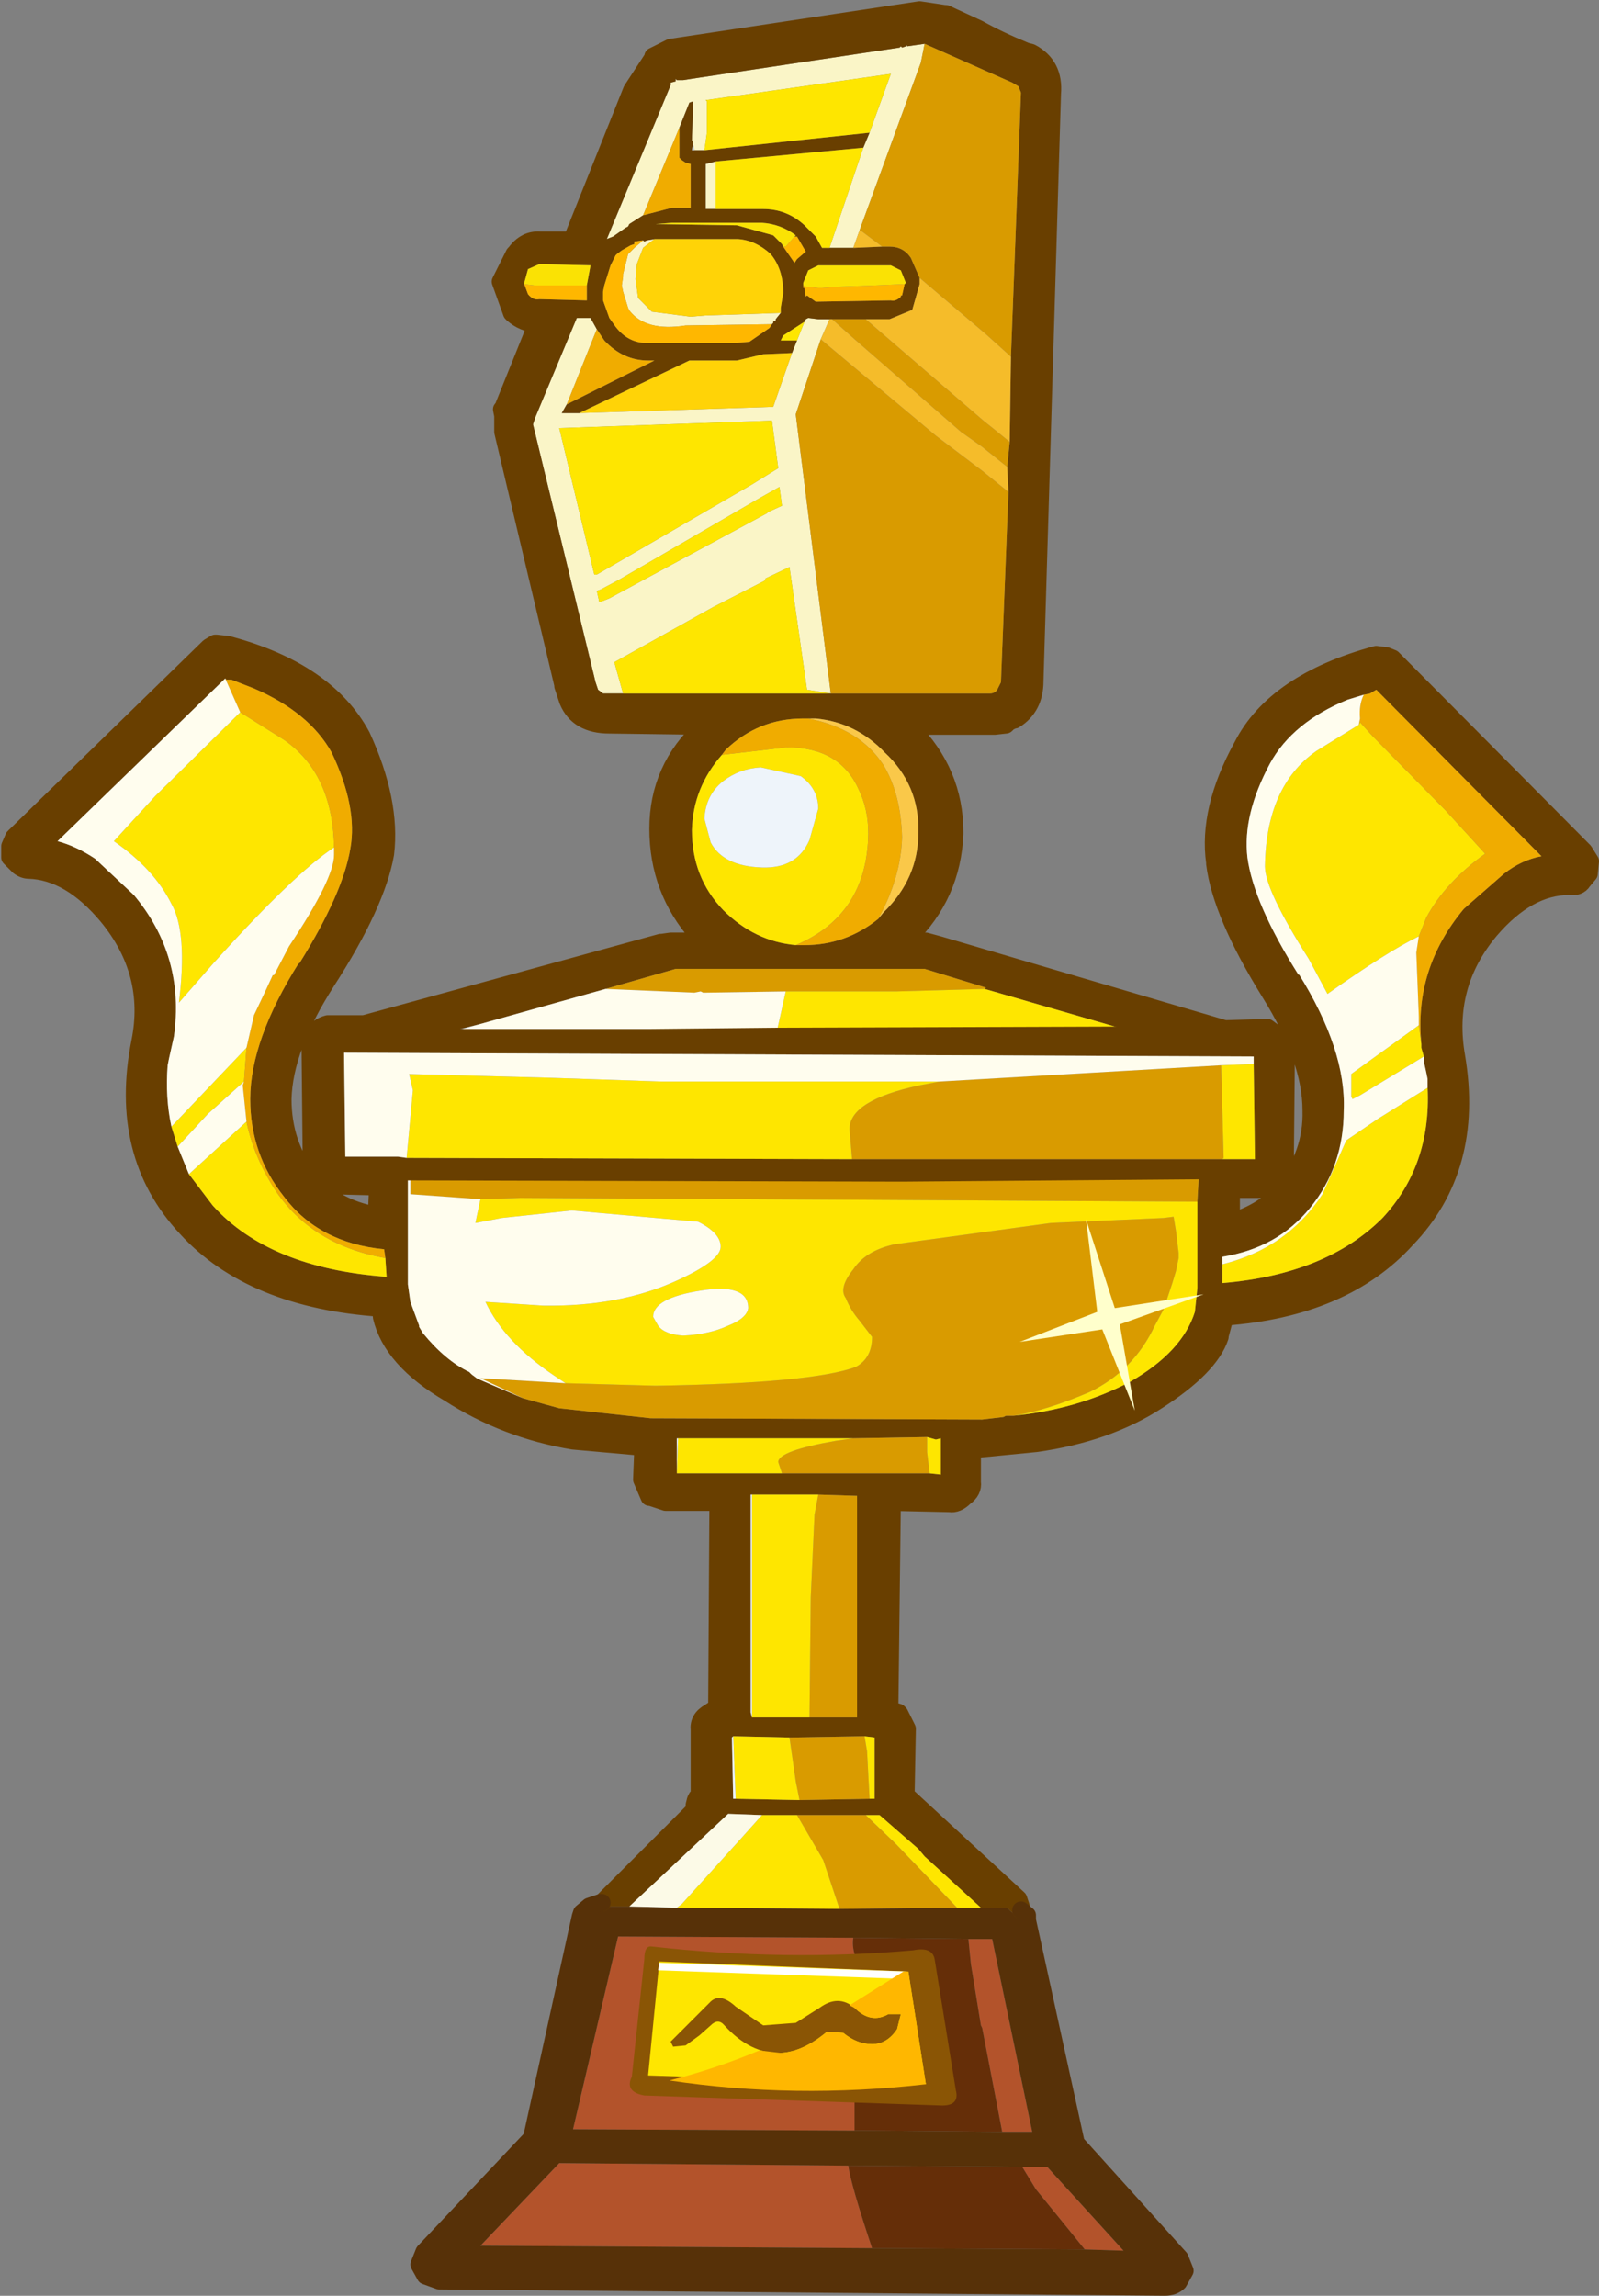<?xml version="1.0" encoding="UTF-8" standalone="no"?>
<svg xmlns:xlink="http://www.w3.org/1999/xlink" height="917.0px" width="639.0px" xmlns="http://www.w3.org/2000/svg">
  <rect width="100%" height="100%" fill="#808080" stroke="none"/>
  <g transform="matrix(10.0, 0.0, 0.0, 10.0, 319.5, 918.5)">
    <path d="M-6.25 -83.25 L-6.8 -82.9 -6.85 -82.8 -6.95 -82.75 -7.45 -82.4 -7.7 -82.3 -5.15 -88.45 -5.15 -88.55 -4.95 -88.6 -4.95 -88.7 -4.9 -88.65 -4.65 -88.65 -4.0 -88.75 4.0 -89.95 4.05 -90.0 4.1 -89.95 4.25 -90.0 4.3 -90.05 4.3 -90.0 5.0 -90.1 4.85 -89.35 2.4 -82.65 2.15 -81.95 1.2 -81.95 2.55 -85.95 2.8 -86.55 3.65 -88.9 -3.75 -87.85 -3.7 -87.8 -3.7 -86.55 -3.8 -85.85 -4.2 -85.85 -4.25 -86.1 -4.25 -86.15 -4.3 -86.25 -4.25 -87.8 -4.4 -87.75 -4.8 -86.75 -6.25 -83.25 M-7.05 -64.15 L-7.85 -64.15 -8.05 -64.3 -8.15 -64.6 -10.65 -74.9 -10.55 -75.2 -8.9 -79.15 -8.35 -79.15 -8.1 -78.7 -9.3 -75.7 -9.5 -75.35 -8.8 -75.35 -1.05 -75.6 -0.3 -77.75 -0.1 -78.25 0.2 -79.0 0.25 -79.1 0.35 -79.15 0.75 -79.1 1.2 -79.1 0.85 -78.3 -0.15 -75.3 1.25 -64.15 0.3 -64.3 -0.4 -69.2 -1.35 -68.75 -1.4 -68.65 -3.45 -67.6 -7.4 -65.4 -7.05 -64.15 M-3.35 -83.5 L-3.75 -83.5 -3.75 -85.3 -3.35 -85.4 -3.35 -83.5 M-5.8 -82.3 L-6.25 -81.95 -6.5 -81.3 -6.55 -80.7 -6.45 -79.95 -5.9 -79.4 -4.35 -79.2 -3.75 -79.25 -0.75 -79.35 -0.95 -79.1 -0.95 -79.05 -1.05 -79.0 -1.05 -78.95 -1.1 -78.9 -4.55 -78.85 Q-6.15 -78.6 -6.8 -79.45 L-6.85 -79.55 -7.05 -80.2 -7.1 -80.45 -7.05 -80.8 -7.05 -80.9 -6.85 -81.7 -6.6 -81.95 -6.25 -82.25 -6.2 -82.2 -6.1 -82.25 -5.8 -82.3 M-1.1 -75.05 L-9.6 -74.75 -8.2 -68.9 -8.1 -68.9 -1.9 -72.5 -0.85 -73.15 -1.1 -75.05 M-1.25 -71.4 L-0.7 -71.65 -0.8 -72.4 -1.6 -71.95 -7.2 -68.7 -7.95 -68.3 -8.1 -68.25 -8.0 -67.8 -7.85 -67.85 -7.6 -67.95 -1.3 -71.35 -1.25 -71.4" fill="#faf5c7" fill-rule="evenodd" stroke="none"/>
    <path d="M5.0 -90.1 L4.3 -90.0 4.3 -90.05 4.25 -90.0 4.1 -89.95 4.05 -90.0 4.0 -89.95 -4.0 -88.75 -4.65 -88.65 -4.9 -88.65 -4.95 -88.7 -4.95 -88.6 -5.15 -88.55 -5.15 -88.45 -7.7 -82.3 -7.45 -82.4 -6.95 -82.75 -6.85 -82.8 -6.8 -82.9 -6.25 -83.25 -5.1 -83.55 -4.35 -83.55 -4.35 -85.3 -4.55 -85.35 -4.7 -85.45 -4.8 -85.55 -4.8 -86.75 -4.4 -87.75 -4.25 -87.8 -4.3 -86.25 -4.25 -86.15 -4.25 -86.1 -4.3 -85.85 -4.2 -85.85 -3.8 -85.85 2.8 -86.55 2.55 -85.95 -3.35 -85.4 -3.75 -85.3 -3.75 -83.5 -3.35 -83.5 -1.45 -83.5 Q-0.5 -83.5 0.2 -82.85 L0.65 -82.4 0.9 -81.95 1.2 -81.95 2.15 -81.95 3.3 -82.0 3.6 -82.0 Q4.15 -82.0 4.45 -81.55 L4.8 -80.75 4.8 -80.5 4.5 -79.45 4.45 -79.45 3.6 -79.1 2.65 -79.1 1.3 -79.1 1.2 -79.1 0.75 -79.1 0.35 -79.15 0.25 -79.1 0.2 -79.0 -0.65 -78.45 -0.75 -78.25 -0.1 -78.25 -0.3 -77.75 -1.45 -77.7 -2.5 -77.45 -4.4 -77.45 -8.8 -75.35 -9.5 -75.35 -9.3 -75.7 -5.8 -77.45 -6.05 -77.45 Q-7.05 -77.45 -7.8 -78.25 L-8.1 -78.7 -8.35 -79.15 -8.9 -79.15 -10.55 -75.2 -10.65 -74.9 -8.15 -64.6 -8.05 -64.3 -7.85 -64.15 -7.05 -64.15 1.25 -64.15 7.6 -64.15 Q7.8 -64.15 7.9 -64.3 L8.05 -64.6 8.35 -72.2 8.3 -73.2 8.4 -74.2 8.45 -77.6 8.85 -88.15 8.75 -88.4 8.5 -88.55 5.0 -90.1 M-7.9 -15.85 L-4.15 -19.6 -4.2 -19.75 -4.15 -19.95 -4.1 -20.05 -4.05 -20.0 -4.05 -19.95 -4.0 -20.1 -4.0 -22.75 Q-4.05 -23.2 -3.6 -23.45 L-3.3 -23.65 -3.25 -31.85 -5.35 -31.85 -5.95 -32.05 -6.0 -32.05 -6.3 -32.75 -6.25 -34.05 -9.05 -34.3 Q-11.75 -34.75 -14.0 -36.2 -16.3 -37.55 -16.7 -39.25 L-16.7 -39.3 -16.7 -39.6 Q-21.9 -39.95 -24.5 -42.8 -27.25 -45.75 -26.35 -50.25 -25.8 -53.0 -27.65 -55.25 -29.15 -57.05 -30.8 -57.1 -31.0 -57.1 -31.2 -57.25 L-31.55 -57.6 -31.55 -58.05 -31.4 -58.4 -31.35 -58.45 -23.6 -66.0 -23.35 -66.15 -23.3 -66.15 -22.85 -66.1 Q-18.9 -65.05 -17.5 -62.45 -16.3 -59.85 -16.55 -57.75 -16.9 -55.75 -18.9 -52.65 -20.6 -50.0 -20.65 -47.95 -20.65 -46.15 -19.6 -44.8 -18.6 -43.6 -16.9 -43.3 L-16.85 -44.45 -18.85 -44.5 -19.4 -44.9 -19.5 -45.1 -19.55 -50.1 Q-19.45 -50.8 -18.85 -50.95 L-18.75 -50.95 -17.4 -50.95 -5.55 -54.2 -5.5 -54.2 -5.15 -54.25 -3.7 -54.25 -3.95 -54.45 -4.05 -54.5 Q-5.65 -56.3 -5.65 -58.75 -5.65 -61.15 -3.85 -62.8 L-3.85 -62.85 -7.6 -62.9 Q-8.85 -62.9 -9.25 -63.85 L-9.45 -64.45 -9.45 -64.5 -11.85 -74.6 -11.85 -75.25 -11.9 -75.5 -11.85 -75.55 -11.75 -75.8 -10.5 -78.9 Q-11.05 -78.95 -11.45 -79.3 L-11.5 -79.35 -11.95 -80.6 -11.4 -81.7 -11.35 -81.75 Q-10.95 -82.3 -10.35 -82.25 L-9.1 -82.25 -6.7 -88.25 -5.85 -89.55 -5.85 -89.6 -5.15 -89.95 4.8 -91.45 5.8 -91.3 5.85 -91.3 7.15 -90.7 Q7.95 -90.25 9.05 -89.8 L9.25 -89.75 Q10.2 -89.25 10.1 -88.1 L9.4 -64.65 Q9.4 -63.6 8.6 -63.1 L8.55 -63.1 8.35 -63.0 8.25 -62.9 7.8 -62.85 7.5 -62.85 4.35 -62.85 4.45 -62.75 Q6.2 -61.0 6.2 -58.6 L6.2 -58.55 Q6.1 -56.1 4.35 -54.4 L4.2 -54.2 5.05 -54.25 5.6 -54.1 17.0 -50.75 18.7 -50.8 19.45 -50.25 19.45 -50.1 19.4 -44.85 19.35 -44.75 18.7 -44.35 17.25 -44.35 17.25 -43.05 Q18.5 -43.4 19.35 -44.35 20.5 -45.75 20.45 -47.5 20.45 -49.55 18.8 -52.2 16.85 -55.35 16.6 -57.35 L16.6 -57.4 Q16.3 -59.5 17.7 -62.05 19.0 -64.6 23.05 -65.7 L23.45 -65.65 23.7 -65.55 23.8 -65.45 31.35 -57.85 31.6 -57.45 31.55 -56.95 31.3 -56.65 Q31.15 -56.4 30.75 -56.45 29.1 -56.45 27.6 -54.7 25.75 -52.5 26.25 -49.65 27.0 -45.2 24.25 -42.35 21.75 -39.6 17.0 -39.25 L16.8 -38.5 16.8 -38.45 Q16.4 -37.25 14.3 -35.9 12.3 -34.6 9.45 -34.2 L6.9 -33.95 6.9 -32.65 Q6.95 -32.3 6.6 -32.05 6.3 -31.75 6.0 -31.8 L3.7 -31.85 3.6 -23.55 3.95 -23.45 4.0 -23.4 4.3 -22.8 4.25 -20.15 8.75 -16.0 8.85 -15.7 8.85 -15.55 8.8 -15.5 8.6 -15.4 8.45 -15.5 8.3 -15.65 7.95 -15.65 7.25 -15.65 5.0 -17.7 4.75 -18.0 3.2 -19.35 2.65 -19.35 -0.1 -19.35 -1.5 -19.35 -2.85 -19.4 -6.8 -15.7 -8.05 -15.7 -7.9 -15.85 M13.8 -50.5 L17.0 -50.75 13.8 -50.5 7.4 -52.35 7.45 -52.4 5.0 -53.15 -4.95 -53.15 -7.75 -52.35 -12.75 -50.95 -14.8 -50.45 -14.75 -50.4 -14.25 -50.4 -5.95 -50.4 -1.0 -50.35 14.6 -50.3 13.8 -50.5 M-15.6 -50.4 L-14.75 -50.4 -15.6 -50.4 M4.2 -80.5 L4.25 -80.55 4.05 -81.05 3.65 -81.25 0.75 -81.25 0.35 -81.05 0.15 -80.55 0.15 -80.45 0.15 -80.35 0.2 -80.35 0.2 -80.3 0.25 -80.0 0.3 -80.05 0.65 -79.8 3.65 -79.85 Q3.85 -79.8 4.05 -80.0 L4.05 -80.05 4.1 -80.05 4.2 -80.5 M0.35 -63.15 L0.15 -63.15 Q-1.65 -63.15 -2.95 -61.9 L-3.1 -61.7 Q-4.25 -60.4 -4.3 -58.7 -4.3 -56.8 -3.05 -55.5 -1.8 -54.25 -0.15 -54.1 L0.2 -54.1 Q1.85 -54.1 3.15 -55.15 L3.35 -55.4 Q4.75 -56.75 4.75 -58.6 4.8 -60.5 3.4 -61.8 2.25 -63.0 0.65 -63.15 L0.35 -63.15 M22.55 -64.1 L21.9 -63.9 Q19.7 -63.0 18.8 -61.35 17.7 -59.3 17.9 -57.6 18.15 -55.75 19.95 -52.9 L19.95 -52.95 Q21.85 -49.9 21.75 -47.5 21.75 -45.25 20.4 -43.6 19.1 -42.0 16.9 -41.65 L16.9 -41.35 16.9 -40.6 Q21.05 -40.95 23.3 -43.2 25.25 -45.3 25.1 -48.4 L25.1 -48.75 25.05 -49.0 24.95 -49.45 24.95 -49.65 24.85 -50.0 24.85 -50.15 Q24.55 -53.15 26.55 -55.55 L28.15 -56.95 Q28.85 -57.5 29.65 -57.65 L23.05 -64.3 22.8 -64.15 22.55 -64.1 M15.9 -43.85 L15.95 -44.75 15.9 -44.85 4.1 -45.0 16.6 -45.1 4.1 -45.0 -15.55 -45.05 -15.65 -45.05 -15.65 -44.9 -15.65 -40.55 -15.55 -39.85 -15.2 -38.9 -15.2 -38.85 -15.05 -38.6 Q-14.15 -37.5 -13.2 -37.05 L-13.1 -36.95 -12.9 -36.8 -12.8 -36.75 -11.05 -36.0 -9.6 -35.6 -5.95 -35.2 7.3 -35.15 8.15 -35.25 8.25 -35.3 8.4 -35.3 8.55 -35.3 Q11.1 -35.55 13.2 -36.65 15.3 -37.85 15.8 -39.45 L15.9 -40.4 15.9 -43.85 M-16.4 -45.05 L-15.65 -45.05 -16.4 -45.05 M2.1 -45.55 L16.9 -45.55 18.2 -45.55 18.15 -49.35 18.15 -49.65 -18.2 -49.8 -18.15 -45.65 -16.15 -45.65 -16.05 -45.65 -15.7 -45.6 2.1 -45.55 M5.2 -33.0 L5.65 -32.95 5.65 -34.4 5.45 -34.35 5.1 -34.45 2.15 -34.4 -4.85 -34.4 -4.9 -34.4 -4.9 -33.05 -4.9 -33.0 -0.7 -33.0 5.2 -33.0 M0.75 -32.15 L-1.9 -32.15 -1.95 -32.15 -1.95 -23.45 -1.9 -23.25 0.4 -23.25 2.3 -23.25 2.3 -32.1 0.75 -32.15 M2.8 -20.0 L3.0 -20.0 3.0 -22.45 2.6 -22.5 -0.4 -22.45 -2.65 -22.5 -2.7 -22.45 -2.65 -20.0 -2.55 -20.0 0.0 -19.95 2.8 -20.0 M-8.5 -80.45 L-8.35 -81.25 -10.4 -81.3 -10.85 -81.1 -11.0 -80.55 -11.0 -80.5 -10.85 -80.1 Q-10.65 -79.85 -10.4 -79.9 L-8.5 -79.85 -8.5 -80.2 -8.5 -80.45 M-0.2 -82.4 L-0.15 -82.45 Q-0.75 -82.9 -1.5 -82.95 L-5.1 -82.95 -5.75 -82.9 -2.5 -82.85 -1.05 -82.45 -0.75 -82.15 -0.7 -82.1 -0.65 -82.0 -0.2 -81.35 -0.1 -81.5 0.25 -81.8 -0.1 -82.4 -0.2 -82.4 M-0.75 -79.35 L-0.75 -79.55 -0.65 -80.15 Q-0.65 -81.1 -1.15 -81.7 -1.75 -82.25 -2.45 -82.3 L-5.8 -82.3 -6.1 -82.25 -6.2 -82.2 -6.25 -82.25 -6.6 -82.2 -6.6 -82.1 -6.75 -82.05 -7.1 -81.85 -7.3 -81.7 -7.35 -81.65 -7.55 -81.25 -7.8 -80.45 -7.85 -80.2 -7.85 -79.85 -7.6 -79.15 -7.35 -78.8 Q-6.85 -78.15 -6.1 -78.15 L-2.55 -78.15 -2.0 -78.2 -1.2 -78.75 -1.1 -78.9 -1.05 -78.95 -1.05 -79.0 -0.95 -79.05 -0.95 -79.1 -0.75 -79.35 M-16.55 -41.6 L-16.6 -41.95 Q-19.2 -42.2 -20.6 -44.05 -21.95 -45.75 -21.95 -47.95 -21.95 -50.3 -20.0 -53.4 L-20.0 -53.35 Q-18.25 -56.15 -17.95 -57.95 -17.65 -59.6 -18.7 -61.8 -19.6 -63.4 -21.8 -64.35 L-22.7 -64.7 -22.9 -64.7 -22.95 -64.75 -29.65 -58.25 Q-28.9 -58.05 -28.15 -57.55 L-26.6 -56.1 Q-24.55 -53.65 -25.0 -50.45 L-25.1 -50.0 -25.2 -49.55 -25.25 -49.3 Q-25.35 -48.0 -25.1 -46.85 L-24.85 -46.05 -24.4 -44.95 -23.45 -43.7 Q-21.2 -41.2 -16.5 -40.85 L-16.55 -41.6" fill="#693f00" fill-rule="evenodd" stroke="none"/>
    <path d="M2.4 -82.65 L4.85 -89.35 5.0 -90.1 8.5 -88.55 8.75 -88.4 8.85 -88.15 8.45 -77.6 7.45 -78.5 4.8 -80.75 4.45 -81.55 Q4.15 -82.0 3.6 -82.0 L3.3 -82.0 2.5 -82.6 2.4 -82.65 M8.4 -74.2 L8.3 -73.2 7.3 -74.0 6.45 -74.6 2.2 -78.3 1.3 -79.1 2.65 -79.1 7.35 -75.05 7.85 -74.65 8.4 -74.2 M8.35 -72.2 L8.05 -64.6 7.9 -64.3 Q7.8 -64.15 7.6 -64.15 L1.25 -64.15 -0.15 -75.3 0.85 -78.3 5.45 -74.45 7.3 -73.05 8.35 -72.2 M-0.1 -19.35 L2.65 -19.35 3.85 -18.2 6.25 -15.7 6.3 -15.65 1.6 -15.6 1.55 -15.75 0.95 -17.55 -0.1 -19.35 M-7.75 -52.35 L-4.95 -53.15 5.0 -53.15 7.45 -52.4 7.4 -52.35 3.85 -52.25 -0.55 -52.25 -3.85 -52.2 -3.95 -52.25 -4.2 -52.2 -7.75 -52.35 M4.1 -45.0 L15.9 -44.85 15.95 -44.75 15.9 -43.85 -11.15 -44.0 -12.75 -43.95 -15.55 -44.15 -15.55 -44.9 -15.55 -45.05 4.1 -45.0 M8.55 -35.3 L8.4 -35.3 8.25 -35.3 8.15 -35.25 7.3 -35.15 -5.95 -35.2 -9.6 -35.6 -11.05 -36.0 -12.75 -36.8 -9.35 -36.6 -5.75 -36.5 Q0.5 -36.6 2.25 -37.25 2.9 -37.6 2.9 -38.45 L2.4 -39.1 Q2.05 -39.5 1.85 -40.0 1.55 -40.4 2.15 -41.15 2.65 -41.9 3.8 -42.15 L10.05 -43.0 14.55 -43.2 14.95 -43.25 15.05 -42.65 15.15 -41.8 15.15 -41.6 15.05 -41.1 14.9 -40.6 14.55 -39.55 14.2 -38.9 Q13.35 -37.1 11.6 -36.25 9.85 -35.5 8.55 -35.3 M16.85 -49.3 L16.95 -45.6 16.9 -45.55 2.1 -45.55 2.0 -46.75 Q2.0 -47.9 4.8 -48.5 L5.6 -48.65 16.85 -49.3 M5.2 -33.0 L-0.7 -33.0 -0.85 -33.45 Q-0.85 -33.9 1.45 -34.3 L2.15 -34.4 5.1 -34.45 5.1 -33.85 5.2 -33.0 M0.4 -23.25 L0.45 -28.05 0.6 -31.35 0.75 -32.15 2.3 -32.1 2.3 -23.25 0.4 -23.25 M2.6 -22.5 L2.7 -21.9 2.8 -20.0 0.0 -19.95 -0.15 -20.7 -0.4 -22.45 2.6 -22.5" fill="#d99b00" fill-rule="evenodd" stroke="none"/>
    <path d="M2.15 -81.95 L2.4 -82.65 2.5 -82.6 3.3 -82.0 2.15 -81.95 M8.45 -77.6 L8.4 -74.2 7.85 -74.65 7.35 -75.05 2.65 -79.1 3.6 -79.1 4.45 -79.45 4.5 -79.45 4.8 -80.5 4.8 -80.75 7.45 -78.5 8.45 -77.6 M8.3 -73.2 L8.35 -72.2 7.3 -73.05 5.45 -74.45 0.85 -78.3 1.2 -79.1 1.3 -79.1 2.2 -78.3 6.45 -74.6 7.3 -74.0 8.3 -73.2" fill="#f5bc2a" fill-rule="evenodd" stroke="none"/>
    <path d="M-3.8 -85.85 L-3.7 -86.55 -3.7 -87.8 -3.75 -87.85 3.65 -88.9 2.8 -86.55 -3.8 -85.85 M2.55 -85.95 L1.2 -81.95 0.9 -81.95 0.65 -82.4 0.2 -82.85 Q-0.5 -83.5 -1.45 -83.5 L-3.35 -83.5 -3.35 -85.4 2.55 -85.95 M1.25 -64.15 L-7.05 -64.15 -7.4 -65.4 -3.45 -67.6 -1.4 -68.65 -1.35 -68.75 -0.4 -69.2 0.3 -64.3 1.25 -64.15 M-0.1 -78.25 L-0.75 -78.25 -0.65 -78.45 0.2 -79.0 -0.1 -78.25 M-1.5 -19.35 L-0.1 -19.35 0.95 -17.55 1.55 -15.75 1.6 -15.6 -4.9 -15.65 -4.7 -15.8 -2.35 -18.4 -1.5 -19.35 M2.65 -19.35 L3.2 -19.35 4.75 -18.0 5.0 -17.7 7.25 -15.65 6.3 -15.65 6.25 -15.7 3.85 -18.2 2.65 -19.35 M13.8 -50.5 L14.6 -50.3 -1.0 -50.35 -0.95 -50.45 13.8 -50.5 -0.95 -50.45 -0.55 -52.25 3.85 -52.25 7.4 -52.35 13.8 -50.5 M-0.15 -54.1 Q-1.8 -54.25 -3.05 -55.5 -4.3 -56.8 -4.3 -58.7 -4.25 -60.4 -3.1 -61.7 L-0.5 -62.0 Q1.6 -62.0 2.35 -60.35 2.75 -59.55 2.75 -58.55 2.7 -55.3 -0.15 -54.1 M0.75 -59.55 Q0.75 -60.35 0.05 -60.85 L-1.55 -61.2 Q-2.4 -61.15 -3.05 -60.65 -3.75 -60.1 -3.8 -59.15 L-3.55 -58.2 Q-3.05 -57.25 -1.5 -57.2 -0.1 -57.15 0.4 -58.3 L0.75 -59.55 M24.85 -50.15 L24.85 -50.0 24.95 -49.65 22.4 -48.1 22.1 -47.95 22.05 -48.05 22.05 -48.95 24.75 -50.9 24.85 -50.15 M25.1 -48.4 Q25.25 -45.3 23.3 -43.2 21.05 -40.95 16.9 -40.6 L16.9 -41.35 Q19.5 -42.0 20.9 -44.15 L21.85 -46.3 23.1 -47.15 25.1 -48.4 M22.35 -62.9 L22.4 -63.0 22.9 -62.45 25.8 -59.5 27.4 -57.75 Q25.8 -56.6 25.05 -55.2 L24.75 -54.45 Q23.5 -53.85 21.1 -52.15 L20.35 -53.55 Q18.6 -56.3 18.6 -57.25 18.65 -60.45 20.65 -61.85 L22.35 -62.9 M15.9 -43.85 L15.9 -40.4 15.8 -39.45 Q15.3 -37.85 13.2 -36.65 11.1 -35.55 8.55 -35.3 9.85 -35.5 11.6 -36.25 13.35 -37.1 14.2 -38.9 L14.55 -39.55 14.9 -40.6 15.05 -41.1 15.15 -41.6 15.15 -41.8 15.05 -42.65 14.95 -43.25 14.55 -43.2 10.05 -43.0 3.8 -42.15 Q2.65 -41.9 2.15 -41.15 1.55 -40.4 1.85 -40.0 2.05 -39.5 2.4 -39.1 L2.9 -38.45 Q2.9 -37.6 2.25 -37.25 0.5 -36.6 -5.75 -36.5 L-9.35 -36.6 -9.8 -36.9 Q-11.8 -38.25 -12.55 -39.85 L-10.25 -39.7 Q-7.2 -39.65 -4.9 -40.7 -3.15 -41.5 -3.15 -42.05 -3.15 -42.6 -4.05 -43.05 L-9.1 -43.5 -11.9 -43.2 -12.95 -43.0 -12.9 -43.25 -12.75 -43.95 -11.15 -44.0 15.9 -43.85 M16.9 -45.55 L16.95 -45.6 16.85 -49.3 18.15 -49.35 18.2 -45.55 16.9 -45.55 M5.6 -48.65 L4.8 -48.5 Q2.0 -47.9 2.0 -46.75 L2.1 -45.55 -15.7 -45.6 -15.45 -48.3 -15.6 -48.95 -9.95 -48.8 -5.5 -48.65 5.6 -48.65 M5.1 -34.45 L5.45 -34.35 5.65 -34.4 5.65 -32.95 5.2 -33.0 5.1 -33.85 5.1 -34.45 M-0.7 -33.0 L-4.9 -33.0 -4.9 -33.05 -4.85 -34.4 2.15 -34.4 1.45 -34.3 Q-0.85 -33.9 -0.85 -33.45 L-0.7 -33.0 M0.75 -32.15 L0.6 -31.35 0.45 -28.05 0.4 -23.25 -1.9 -23.25 -1.9 -32.15 0.75 -32.15 M2.8 -20.0 L2.7 -21.9 2.6 -22.5 3.0 -22.45 3.0 -20.0 2.8 -20.0 M-0.4 -22.45 L-0.15 -20.7 0.0 -19.95 -2.55 -20.0 -2.65 -22.5 -0.4 -22.45 M-1.1 -75.05 L-0.85 -73.15 -1.9 -72.5 -8.1 -68.9 -8.2 -68.9 -9.6 -74.75 -1.1 -75.05 M-16.55 -41.6 L-16.5 -40.85 Q-21.2 -41.2 -23.45 -43.7 L-24.4 -44.95 -22.1 -47.05 Q-21.85 -45.8 -21.1 -44.55 -19.65 -42.15 -16.55 -41.6 M-24.85 -46.05 L-25.1 -46.85 -22.1 -50.0 -22.2 -48.65 -23.65 -47.35 -24.85 -46.05 M-22.35 -63.4 L-20.6 -62.3 Q-18.65 -60.95 -18.6 -58.0 -20.15 -57.0 -23.4 -53.4 L-24.8 -51.8 Q-24.45 -54.6 -25.1 -55.75 -25.8 -57.15 -27.4 -58.25 L-25.75 -60.05 -22.35 -63.4 M-1.25 -71.4 L-1.3 -71.35 -7.6 -67.95 -7.85 -67.85 -8.0 -67.8 -8.1 -68.25 -7.95 -68.3 -7.2 -68.7 -1.6 -71.95 -0.8 -72.4 -0.7 -71.65 -1.25 -71.4 M-5.85 -39.25 L-5.65 -38.9 Q-5.4 -38.55 -4.65 -38.5 -3.6 -38.55 -2.85 -38.9 -2.1 -39.2 -2.05 -39.6 -2.05 -40.6 -3.95 -40.3 -5.85 -40.0 -5.85 -39.25" fill="#fee600" fill-rule="evenodd" stroke="none"/>
    <path d="M0.15 -80.45 L0.15 -80.55 0.35 -81.05 0.75 -81.25 3.65 -81.25 4.05 -81.05 4.25 -80.55 4.2 -80.5 3.0 -80.45 1.6 -80.4 0.9 -80.35 0.75 -80.35 0.3 -80.4 0.25 -80.4 0.15 -80.45 M-8.5 -80.45 L-10.6 -80.45 -11.0 -80.5 -11.0 -80.55 -10.85 -81.1 -10.4 -81.3 -8.35 -81.25 -8.5 -80.45 M-0.65 -82.0 L-0.7 -82.1 -0.75 -82.15 -1.05 -82.45 -2.5 -82.85 -5.75 -82.9 -5.1 -82.95 -1.5 -82.95 Q-0.75 -82.9 -0.15 -82.45 L-0.2 -82.4 -0.55 -82.0 -0.65 -82.0" fill="#fae204" fill-rule="evenodd" stroke="none"/>
    <path d="M4.2 -80.5 L4.1 -80.05 4.05 -80.05 4.05 -80.0 Q3.85 -79.8 3.65 -79.85 L0.65 -79.8 0.3 -80.05 0.25 -80.0 0.2 -80.3 0.2 -80.35 0.15 -80.35 0.15 -80.45 0.25 -80.4 0.3 -80.4 0.75 -80.35 0.9 -80.35 1.6 -80.4 3.0 -80.45 4.2 -80.5 M-11.0 -80.5 L-10.6 -80.45 -8.5 -80.45 -8.5 -80.2 -8.5 -79.85 -10.4 -79.9 Q-10.65 -79.85 -10.85 -80.1 L-11.0 -80.5 M-0.2 -82.4 L-0.1 -82.4 0.25 -81.8 -0.1 -81.5 -0.2 -81.35 -0.65 -82.0 -0.55 -82.0 -0.2 -82.4 M-1.1 -78.9 L-1.2 -78.75 -2.0 -78.2 -2.55 -78.15 -6.1 -78.15 Q-6.85 -78.15 -7.35 -78.8 L-7.6 -79.15 -7.85 -79.85 -7.85 -80.2 -7.8 -80.45 -7.55 -81.25 -7.35 -81.65 -7.3 -81.7 -7.1 -81.85 -6.75 -82.05 -6.6 -82.1 -6.6 -82.2 -6.25 -82.25 -6.6 -81.95 -6.85 -81.7 -7.05 -80.9 -7.05 -80.8 -7.1 -80.45 -7.05 -80.2 -6.85 -79.55 -6.8 -79.45 Q-6.15 -78.6 -4.55 -78.85 L-1.1 -78.9" fill="#ffb700" fill-rule="evenodd" stroke="none"/>
    <path d="M0.35 -63.15 L0.65 -63.15 Q2.25 -63.0 3.4 -61.8 4.8 -60.5 4.75 -58.6 4.75 -56.75 3.35 -55.4 L3.15 -55.15 Q4.05 -56.8 4.1 -58.4 4.05 -60.15 3.35 -61.3 2.4 -62.75 0.35 -63.15" fill="#fac849" fill-rule="evenodd" stroke="none"/>
    <path d="M-6.25 -83.25 L-4.8 -86.75 -4.8 -85.55 -4.7 -85.45 -4.55 -85.35 -4.35 -85.3 -4.35 -83.55 -5.1 -83.55 -6.25 -83.25 M-8.1 -78.7 L-7.8 -78.25 Q-7.05 -77.45 -6.05 -77.45 L-5.8 -77.45 -9.3 -75.7 -8.1 -78.7 M-3.1 -61.7 L-2.95 -61.9 Q-1.65 -63.15 0.15 -63.15 L0.35 -63.15 Q2.4 -62.75 3.35 -61.3 4.05 -60.15 4.1 -58.4 4.05 -56.8 3.15 -55.15 1.85 -54.1 0.2 -54.1 L-0.15 -54.1 Q2.7 -55.3 2.75 -58.55 2.75 -59.55 2.35 -60.35 1.6 -62.0 -0.5 -62.0 L-3.1 -61.7 M22.55 -64.1 L22.8 -64.15 23.05 -64.3 29.65 -57.65 Q28.85 -57.5 28.15 -56.95 L26.55 -55.55 Q24.55 -53.15 24.85 -50.15 L24.75 -50.9 24.75 -51.05 24.75 -51.25 24.65 -53.8 24.75 -54.45 25.05 -55.2 Q25.8 -56.6 27.4 -57.75 L25.8 -59.5 22.9 -62.45 22.4 -63.0 22.35 -62.9 22.4 -63.15 Q22.35 -63.7 22.55 -64.1 M-22.95 -64.75 L-22.9 -64.7 -22.7 -64.7 -21.8 -64.35 Q-19.6 -63.4 -18.7 -61.8 -17.65 -59.6 -17.95 -57.95 -18.25 -56.15 -20.0 -53.35 L-20.0 -53.4 Q-21.95 -50.3 -21.95 -47.95 -21.95 -45.75 -20.6 -44.05 -19.2 -42.2 -16.6 -41.95 L-16.55 -41.6 Q-19.65 -42.15 -21.1 -44.55 -21.85 -45.8 -22.1 -47.05 L-22.25 -48.5 -22.2 -48.65 -22.1 -50.0 -21.8 -51.3 -21.35 -52.25 -21.05 -52.9 -21.0 -52.9 -20.4 -54.05 Q-18.6 -56.75 -18.6 -57.7 L-18.6 -58.0 Q-18.65 -60.95 -20.6 -62.3 L-22.35 -63.4 -22.95 -64.75" fill="#f0ac00" fill-rule="evenodd" stroke="none"/>
    <path d="M0.75 -59.55 L0.4 -58.3 Q-0.1 -57.15 -1.5 -57.2 -3.05 -57.25 -3.55 -58.2 L-3.8 -59.15 Q-3.75 -60.1 -3.05 -60.65 -2.4 -61.15 -1.55 -61.2 L0.05 -60.85 Q0.75 -60.35 0.75 -59.55 M-4.9 -33.05 L-4.9 -34.4 -4.85 -34.4 -4.9 -33.05 M-1.9 -32.15 L-1.9 -23.25 -1.95 -23.45 -1.95 -32.15 -1.9 -32.15 M-2.55 -20.0 L-2.65 -20.0 -2.7 -22.45 -2.65 -22.5 -2.55 -20.0" fill="#eef4fa" fill-rule="evenodd" stroke="none"/>
    <path d="M-1.0 -50.35 L-5.95 -50.4 -14.25 -50.4 -13.85 -50.65 -12.75 -50.95 -7.75 -52.35 -4.2 -52.2 -3.95 -52.25 -3.85 -52.2 -0.55 -52.25 -0.95 -50.45 -1.0 -50.35 M16.9 -41.35 L16.9 -41.65 Q19.1 -42.0 20.4 -43.6 21.75 -45.25 21.75 -47.5 21.85 -49.9 19.95 -52.95 L19.95 -52.9 Q18.15 -55.75 17.9 -57.6 17.7 -59.3 18.8 -61.35 19.7 -63.0 21.9 -63.9 L22.55 -64.1 Q22.35 -63.7 22.4 -63.15 L22.35 -62.9 20.65 -61.85 Q18.65 -60.45 18.6 -57.25 18.6 -56.3 20.35 -53.55 L21.1 -52.15 Q23.5 -53.85 24.75 -54.45 L24.65 -53.8 24.75 -51.25 24.75 -51.05 24.75 -50.9 22.05 -48.95 22.05 -48.05 22.1 -47.95 22.4 -48.1 24.95 -49.65 24.95 -49.45 25.05 -49.0 25.1 -48.75 25.1 -48.4 23.1 -47.15 21.85 -46.3 20.9 -44.15 Q19.5 -42.0 16.9 -41.35 M-11.05 -36.0 L-12.8 -36.75 -12.9 -36.8 -13.1 -36.95 -13.2 -37.05 Q-14.15 -37.5 -15.05 -38.6 L-15.2 -38.85 -15.2 -38.9 -15.55 -39.85 -15.65 -40.55 -15.65 -44.9 -15.65 -45.05 -15.55 -45.05 -15.55 -44.9 -15.55 -44.15 -12.75 -43.95 -12.9 -43.25 -12.95 -43.0 -11.9 -43.2 -9.1 -43.5 -4.05 -43.05 Q-3.15 -42.6 -3.15 -42.05 -3.15 -41.5 -4.9 -40.7 -7.2 -39.65 -10.25 -39.7 L-12.55 -39.85 Q-11.8 -38.25 -9.8 -36.9 L-9.35 -36.6 -12.75 -36.8 -11.05 -36.0 M16.85 -49.3 L5.6 -48.65 -5.5 -48.65 -9.95 -48.8 -15.6 -48.95 -15.45 -48.3 -15.7 -45.6 -16.05 -45.65 -16.15 -45.65 -18.15 -45.65 -18.2 -49.8 18.15 -49.65 18.15 -49.35 16.85 -49.3 M-24.4 -44.95 L-24.85 -46.05 -23.65 -47.35 -22.2 -48.65 -22.25 -48.5 -22.1 -47.05 -24.4 -44.95 M-25.1 -46.85 Q-25.35 -48.0 -25.25 -49.3 L-25.2 -49.55 -25.1 -50.0 -25.0 -50.45 Q-24.55 -53.65 -26.6 -56.1 L-28.15 -57.55 Q-28.9 -58.05 -29.65 -58.25 L-22.95 -64.75 -22.35 -63.4 -25.75 -60.05 -27.4 -58.25 Q-25.8 -57.15 -25.1 -55.75 -24.45 -54.6 -24.8 -51.8 L-23.4 -53.4 Q-20.15 -57.0 -18.6 -58.0 L-18.6 -57.7 Q-18.6 -56.75 -20.4 -54.05 L-21.0 -52.9 -21.05 -52.9 -21.35 -52.25 -21.8 -51.3 -22.1 -50.0 -25.1 -46.85 M-5.95 -50.4 L-0.95 -50.45 -5.95 -50.4 M-5.85 -39.25 Q-5.85 -40.0 -3.95 -40.3 -2.05 -40.6 -2.05 -39.6 -2.1 -39.2 -2.85 -38.9 -3.6 -38.55 -4.65 -38.5 -5.4 -38.55 -5.65 -38.9 L-5.85 -39.25" fill="#fffdee" fill-rule="evenodd" stroke="none"/>
    <path d="M2.15 -14.45 Q2.1 -14.15 2.2 -13.8 L2.2 -6.75 -9.05 -6.8 -7.25 -14.5 2.15 -14.45 M8.1 -6.7 L7.3 -10.85 7.25 -10.95 6.85 -13.4 6.75 -14.4 7.7 -14.4 9.3 -6.7 8.1 -6.7 M1.95 -5.35 Q2.05 -4.6 2.9 -2.05 L-12.75 -2.15 -9.6 -5.45 1.95 -5.35 M11.4 -2.0 L10.55 -3.05 9.45 -4.4 8.9 -5.3 9.9 -5.3 12.95 -1.95 11.4 -2.0" fill="#b3532b" fill-rule="evenodd" stroke="none"/>
    <path d="M2.2 -6.75 L2.2 -13.8 Q2.1 -14.15 2.15 -14.45 L6.75 -14.4 6.85 -13.4 7.25 -10.95 7.3 -10.85 8.1 -6.7 2.2 -6.75 M1.95 -5.35 L8.9 -5.3 9.45 -4.4 10.55 -3.05 11.4 -2.0 2.9 -2.05 Q2.05 -4.6 1.95 -5.35" fill="#652e08" fill-rule="evenodd" stroke="none"/>
    <path d="M-7.9 -15.85 L-8.05 -15.7 -6.8 -15.7 -4.9 -15.65 1.6 -15.6 6.3 -15.65 7.25 -15.65 7.95 -15.65 8.3 -15.65 8.45 -15.5 8.6 -15.4 8.8 -15.5 8.85 -15.55 9.1 -15.35 9.1 -15.15 11.05 -6.25 15.2 -1.65 15.4 -1.15 15.15 -0.7 Q14.95 -0.5 14.6 -0.5 L-14.4 -0.75 -14.95 -0.95 -15.2 -1.4 -15.0 -1.9 -10.7 -6.45 -8.75 -15.3 -8.7 -15.45 -8.4 -15.7 -7.95 -15.85 -7.9 -15.85 M2.15 -14.45 L-7.25 -14.5 -9.05 -6.8 2.2 -6.75 8.1 -6.7 9.3 -6.7 7.7 -14.4 6.75 -14.4 2.15 -14.45 M8.9 -5.3 L1.95 -5.35 -9.6 -5.45 -12.75 -2.15 2.9 -2.05 11.4 -2.0 12.95 -1.95 9.9 -5.3 8.9 -5.3" fill="#573108" fill-rule="evenodd" stroke="none"/>
    <path d="M-4.25 -86.1 L-4.2 -85.85 -4.3 -85.85 -4.25 -86.1 M-14.25 -50.4 L-14.75 -50.4 -13.85 -50.65 -14.25 -50.4" fill="#c7d4e2" fill-rule="evenodd" stroke="none"/>
    <path d="M-8.8 -75.35 L-4.4 -77.45 -2.5 -77.45 -1.45 -77.7 -0.3 -77.75 -1.05 -75.6 -8.8 -75.35 M-5.8 -82.3 L-2.45 -82.3 Q-1.75 -82.25 -1.15 -81.7 -0.65 -81.1 -0.65 -80.15 L-0.75 -79.55 -0.75 -79.35 -3.75 -79.25 -4.35 -79.2 -5.9 -79.4 -6.45 -79.95 -6.55 -80.7 -6.5 -81.3 -6.25 -81.95 -5.8 -82.3" fill="#ffd307" fill-rule="evenodd" stroke="none"/>
    <path d="M-6.8 -15.7 L-2.85 -19.4 -1.5 -19.35 -2.35 -18.4 -4.7 -15.8 -4.9 -15.65 -6.8 -15.7" fill="#fcfae7" fill-rule="evenodd" stroke="none"/>
    <path d="M17.0 -50.75 L5.6 -54.1 5.05 -54.25 4.2 -54.2 4.35 -54.4 Q6.1 -56.1 6.2 -58.55 L6.2 -58.6 Q6.2 -61.0 4.45 -62.75 L4.35 -62.85 7.5 -62.85 7.8 -62.85 8.25 -62.9 8.35 -63.0 8.55 -63.1 8.6 -63.1 Q9.4 -63.6 9.4 -64.65 L10.1 -88.1 Q10.2 -89.25 9.25 -89.75 L9.05 -89.8 Q7.95 -90.25 7.15 -90.7 L5.85 -91.3 5.8 -91.3 4.8 -91.45 -5.15 -89.95 -5.85 -89.6 -5.85 -89.55 -6.7 -88.25 -9.1 -82.25 -10.35 -82.25 Q-10.95 -82.3 -11.35 -81.75 L-11.4 -81.7 -11.95 -80.6 -11.5 -79.35 -11.45 -79.3 Q-11.05 -78.95 -10.5 -78.9 L-11.75 -75.8 -11.85 -75.55 -11.9 -75.5 -11.85 -75.25 -11.85 -74.6 -9.45 -64.5 -9.45 -64.45 -9.25 -63.85 Q-8.85 -62.9 -7.6 -62.9 L-3.85 -62.85 -3.85 -62.8 Q-5.65 -61.15 -5.65 -58.75 -5.65 -56.3 -4.05 -54.5 L-3.95 -54.45 -3.7 -54.25 -5.15 -54.25 -5.5 -54.2 -5.55 -54.2 -17.4 -50.95 -18.75 -50.95 -18.85 -50.95 Q-19.45 -50.8 -19.55 -50.1 L-19.5 -45.1 -19.4 -44.9 -18.85 -44.5 -16.85 -44.45 -16.9 -43.3 Q-18.6 -43.6 -19.6 -44.8 -20.65 -46.15 -20.65 -47.95 -20.6 -50.0 -18.9 -52.65 -16.9 -55.75 -16.55 -57.75 -16.3 -59.85 -17.5 -62.45 -18.9 -65.05 -22.85 -66.1 L-23.3 -66.15 -23.35 -66.15 -23.6 -66.0 -31.35 -58.45 -31.4 -58.4 -31.55 -58.05 -31.55 -57.6 -31.2 -57.25 Q-31.0 -57.1 -30.8 -57.1 -29.15 -57.05 -27.65 -55.25 -25.8 -53.0 -26.35 -50.25 -27.25 -45.75 -24.5 -42.8 -21.9 -39.95 -16.7 -39.6 L-16.7 -39.3 -16.7 -39.25 Q-16.3 -37.55 -14.0 -36.2 -11.75 -34.75 -9.05 -34.3 L-6.25 -34.05 -6.3 -32.75 -6.0 -32.05 -5.95 -32.05 -5.35 -31.85 -3.25 -31.85 -3.3 -23.65 -3.6 -23.45 Q-4.05 -23.2 -4.0 -22.75 L-4.0 -20.1 -4.05 -19.95 -4.05 -20.0 -4.1 -20.05 -4.15 -19.95 -4.2 -19.75 -4.15 -19.6 -7.9 -15.85 M8.85 -15.55 L8.85 -15.7 8.75 -16.0 4.25 -20.15 4.3 -22.8 4.0 -23.4 3.95 -23.45 3.6 -23.55 3.7 -31.85 6.0 -31.8 Q6.3 -31.75 6.6 -32.05 6.95 -32.3 6.9 -32.65 L6.9 -33.95 9.45 -34.2 Q12.3 -34.6 14.3 -35.9 16.4 -37.25 16.8 -38.45 L16.8 -38.5 17.0 -39.25 Q21.75 -39.6 24.25 -42.35 27.0 -45.2 26.25 -49.65 25.75 -52.5 27.6 -54.7 29.1 -56.45 30.75 -56.45 31.15 -56.4 31.3 -56.65 L31.55 -56.95 31.6 -57.45 31.35 -57.85 23.8 -65.45 23.7 -65.55 23.45 -65.65 23.05 -65.7 Q19.0 -64.6 17.7 -62.05 16.3 -59.5 16.6 -57.4 L16.6 -57.35 Q16.85 -55.35 18.8 -52.2 20.45 -49.55 20.45 -47.5 20.5 -45.75 19.35 -44.35 18.5 -43.4 17.25 -43.05 L17.25 -44.35 18.7 -44.35 19.35 -44.75 19.4 -44.85 19.45 -50.1 19.45 -50.25 18.7 -50.8 17.0 -50.75 13.8 -50.5 -0.95 -50.45 -5.95 -50.4 -14.25 -50.4 -14.75 -50.4 -15.6 -50.4 M-15.65 -45.05 L-16.4 -45.05 M4.1 -45.0 L16.6 -45.1 M-15.55 -45.05 L-15.65 -45.05 M-15.55 -45.05 L4.1 -45.0" fill="none" stroke="#693f00" stroke-linecap="round" stroke-linejoin="round" stroke-width="0.7"/>
    <path d="M-7.9 -15.85 L-7.95 -15.85 -8.4 -15.7 -8.7 -15.45 -8.75 -15.3 -10.7 -6.45 -15.0 -1.9 -15.2 -1.4 -14.95 -0.95 -14.4 -0.75 14.6 -0.5 Q14.95 -0.5 15.15 -0.7 L15.4 -1.15 15.2 -1.65 11.05 -6.25 9.1 -15.15 9.1 -15.35 8.85 -15.55" fill="none" stroke="#573108" stroke-linecap="round" stroke-linejoin="round" stroke-width="0.7"/>
    <path d="M-6.2 -8.15 Q-7.0 -8.3 -6.7 -8.9 L-6.2 -13.6 Q-6.2 -14.15 -5.9 -14.1 -0.55 -13.5 4.55 -13.95 5.3 -14.1 5.4 -13.6 L6.25 -8.35 Q6.4 -7.75 5.7 -7.75 L-6.2 -8.15" fill="#8a5505" fill-rule="evenodd" stroke="none"/>
    <path d="M-5.6 -13.5 L4.35 -13.1 5.05 -8.6 -6.05 -8.95 -5.6 -13.5 M2.2 -11.65 Q1.55 -12.2 0.8 -11.65 L-0.15 -11.05 -1.45 -10.95 -2.55 -11.7 Q-3.2 -12.3 -3.6 -11.85 L-4.45 -11.0 -5.15 -10.3 -5.05 -10.1 -4.55 -10.15 -4.0 -10.55 -3.55 -10.95 Q-3.25 -11.25 -3.0 -10.95 -1.95 -9.8 -0.75 -9.85 0.15 -9.9 1.1 -10.7 L1.75 -10.65 Q2.3 -10.2 2.9 -10.2 3.5 -10.2 3.9 -10.8 L4.05 -11.4 3.55 -11.4 Q2.85 -11.0 2.2 -11.65" fill="#fee600" fill-rule="evenodd" stroke="none"/>
    <path d="M-5.65 -13.15 L-5.6 -13.45 4.3 -13.1 4.35 -12.8 -5.65 -13.15" fill="#ffffff" fill-rule="evenodd" stroke="none"/>
    <path d="M2.2 -11.65 L2.0 -11.75 4.15 -13.1 4.35 -13.1 5.05 -8.6 Q-0.2 -8.0 -5.2 -8.75 -3.4 -9.2 -1.6 -9.95 L-0.75 -9.85 Q0.15 -9.9 1.1 -10.7 L1.75 -10.65 Q2.3 -10.2 2.9 -10.2 3.5 -10.2 3.9 -10.8 L4.05 -11.4 3.55 -11.4 Q2.85 -11.0 2.2 -11.65" fill="#ffb700" fill-rule="evenodd" stroke="none"/>
    <path d="M13.4 -35.5 L12.1 -38.75 8.8 -38.25 11.9 -39.45 11.45 -43.15 12.6 -39.6 16.15 -40.15 12.8 -38.95 13.4 -35.5" fill="#ffffcc" fill-rule="evenodd" stroke="none"/>
  </g>
</svg>
